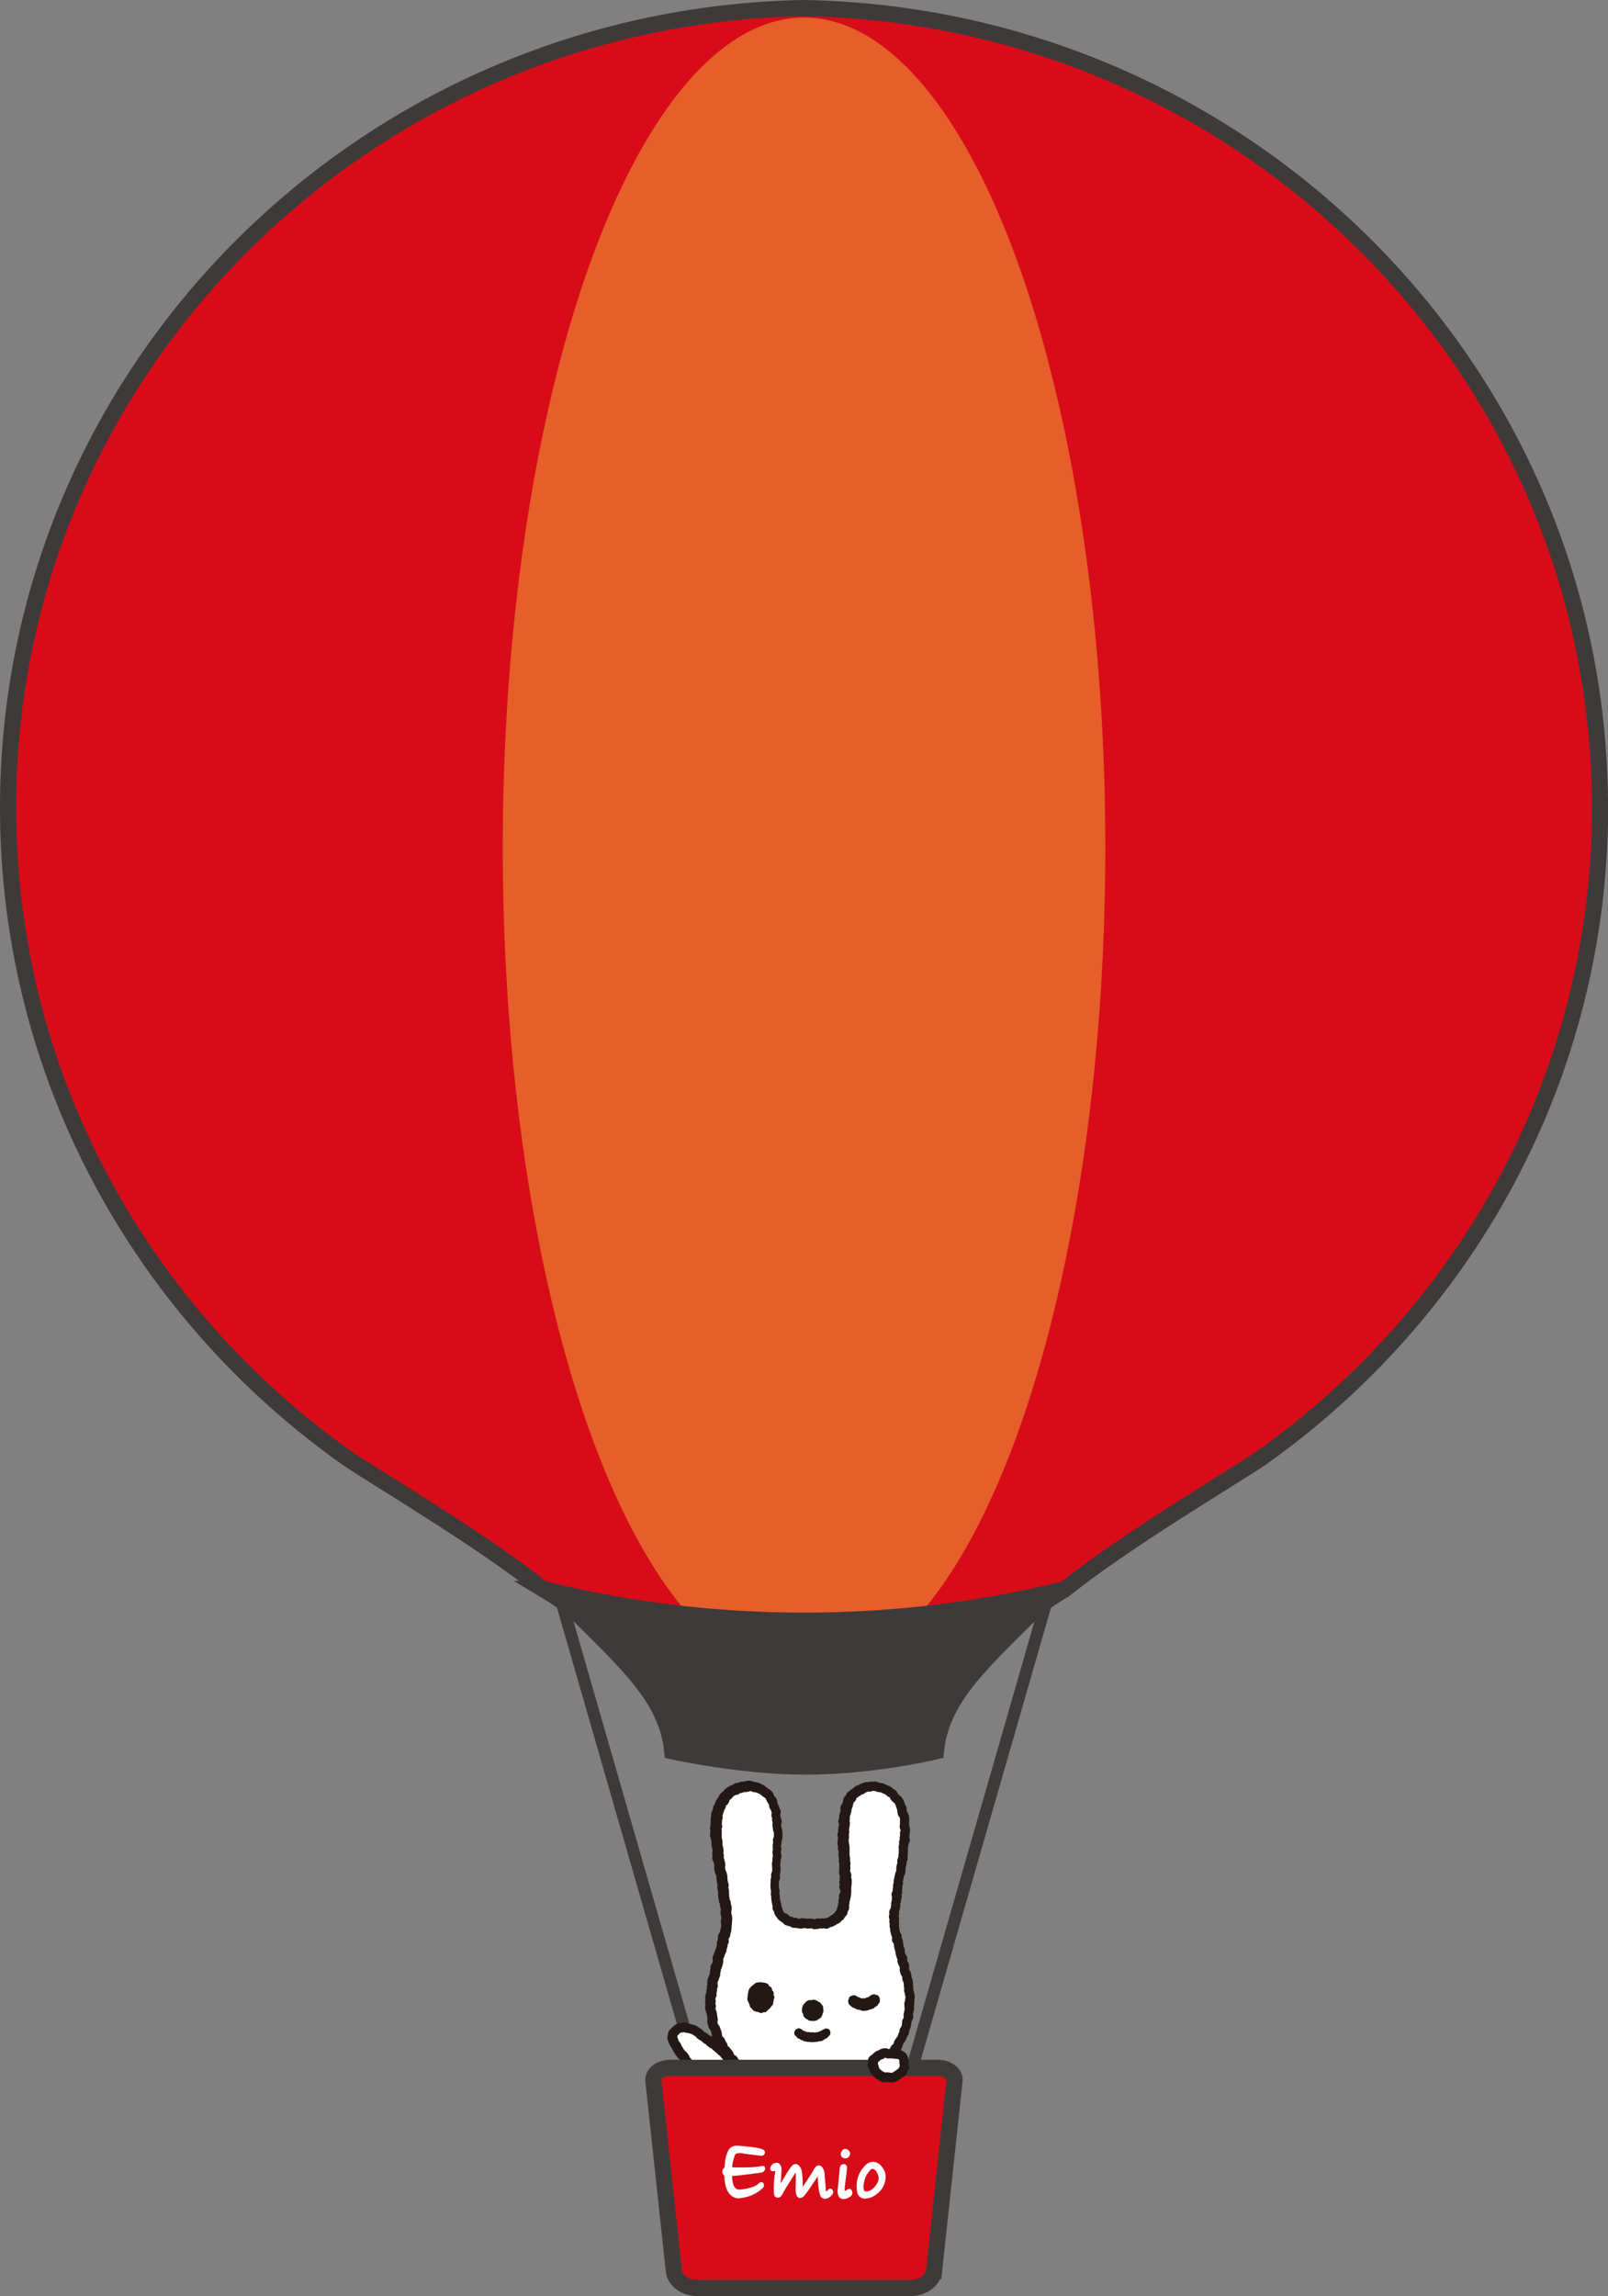 <?xml version="1.0" encoding="UTF-8"?><svg id="_レイヤー_2" xmlns="http://www.w3.org/2000/svg" viewBox="0 0 171.31 244.57"><rect x="0" y="0" width="171.31" height="244.57" fill="#808080" stroke="none"/><defs><style>.cls-1{fill:#f6b03c;opacity:.5;}.cls-2,.cls-3{stroke-linecap:round;}.cls-2,.cls-3,.cls-4{stroke:#3e3a39;stroke-width:1.72px;}.cls-2,.cls-4{fill:#d70c18;}.cls-5,.cls-3{fill:#3e3a39;}.cls-6{fill:#231815;}.cls-7{fill:#fff;}</style></defs><g id="_レイヤー_5"><path class="cls-2" d="M170.45,86.03C170.45,39.51,132.63,1.7,85.66.86,38.68,1.7.86,39.51.86,86.03c0,28.56,14.26,53.84,36.14,69.3,2.26,1.59,14.28,8.68,20.83,13.92,8.75,2.92,18.11,4.5,27.83,4.5s19.08-1.59,27.83-4.5c6.55-5.25,18.57-12.34,20.83-13.92,21.88-15.46,36.14-40.73,36.14-69.3Z"/><ellipse class="cls-1" cx="85.66" cy="90.3" rx="32.1" ry="88.43"/><polygon class="cls-5" points="75.05 225.79 58.83 169.47 60.05 169.05 76.27 225.37 75.05 225.79"/><polygon class="cls-5" points="96.26 225.79 112.48 169.47 111.26 169.05 95.04 225.37 96.26 225.79"/><path class="cls-3" d="M57.83,169.25c1.6.96,2.88,1.85,3.61,2.57,5.68,5.64,9.65,9.27,10.18,14.72,0,0,7.28,1.63,14.18,1.63,7.29,0,13.91-1.63,13.91-1.63.53-5.45,4.5-9.08,10.18-14.72.72-.72,2-1.6,3.61-2.57-8.75,2.19-18.11,3.38-27.83,3.38s-19.08-1.19-27.83-3.38Z"/><path class="cls-6" d="M75.95,208.55h0s0,0,0,0Z"/><polygon class="cls-6" points="77.94 203.91 77.95 203.88 77.95 203.88 77.94 203.91"/><path class="cls-6" d="M94.79,203.16h0s0,0,0,0Z"/><path class="cls-6" d="M89.43,202.4h0s0,0,0,0Z"/><path class="cls-6" d="M76.14,212.33h0s0,0,0,0Z"/><path class="cls-6" d="M75.32,211.69h0s0,0,0,0Z"/><path class="cls-6" d="M78.34,220.37c-.12-.05-.12-.05-.24-.11-.09-.04-.09-.04-.24-.1-.15-.07-.14-.07-.24-.12-.11-.05-.11-.05-.24-.11-.12-.06-.12-.06-.24-.11-.11-.05-.11-.05-.24-.11-.12-.06-.12-.06-.24-.11-.13-.06-.12-.06-.24-.11-.1-.05-.12-.05-.2-.09h0c-.06,0-.18,0-.37-.14-.17-.14-.21-.35-.2-.46h0s0-.02,0-.02h0s0-.05,0-.05c0-.07.03-.16.11-.28.1-.16.33-.24.45-.23.17.02.23.04.26.06.05,0,.08,0,.19,0h.24c.13,0,.13,0,.24,0s.11,0,.24,0c.11,0,.11,0,.25,0,.15,0,.15,0,.25,0,.1,0,.1,0,.25,0,.29,0,.52.23.52.52,0,.19-.1.35-.25.45.03.01.07.03.15.06.12.05.12.05.24.11.26.12.38.43.26.69-.09.19-.28.3-.47.3-.07,0-.15-.01-.22-.05Z"/><rect class="cls-6" x="78" y="220.33" width="0" height="0" transform="translate(-149.43 274.24) rotate(-83.84)"/><path class="cls-7" d="M79.08,222.59c1.12-1.06.74-1.34-.3-2.37-2.09-2.08-3.05-3.94-3.19-6.67-.1-2.02.82-4.85,1.17-6.4.19-.84.47-1.77.51-2.62.04-.97-.19-1.89-.3-2.87-.34-3.21-1.83-7.63.03-10.19.52-.72,1.3-1.13,2.11-1.23,1.07-.14,2.17.25,2.77,1.15.66.99.73,2.36.77,3.58.04,1.14-.03,2.56-.13,3.68-.15,1.61-.17,3.22.15,4.47.45,1.76,2.4,1.72,3.68,1.72h0c1.42,0,2.91-.07,3.34-1.72.32-1.24.3-2.86.15-4.47-.1-1.12-.17-2.2-.13-3.34.04-1.22.11-2.92.77-3.92.5-.75,1.34-1.14,2.23-1.18.98-.03,2.01.38,2.65,1.26,1.87,2.56.37,6.99.03,10.19-.1.98-.33,1.89-.3,2.87.03.86.31,1.78.51,2.62.35,1.54,1.27,4.37,1.17,6.4-.14,2.73-1.1,4.6-3.19,6.67-1.04,1.03-1.33,1-.55,2.34l-13.97.03Z"/><path class="cls-6" d="M97.4,213.66h0s0-.08,0-.11v-.12s0-.02,0-.02h0v-.02c0-.08,0-.16,0-.22h0s.03-.11.03-.23h0s.03-.11.03-.24v-.05c-.01-.12-.04-.2-.05-.24v-.04c-.02-.09-.04-.16-.05-.2v-.04s-.01,0-.01,0c-.02-.12-.05-.19-.06-.23h0s0-.08.01-.15c0-.04,0-.07,0-.12-.01-.08-.02-.15-.04-.22h0s0-.08,0-.14c0-.04,0-.09-.01-.14,0-.02,0-.1-.03-.25-.03-.13-.08-.21-.11-.26v-.05s0-.1-.02-.17c-.01-.04-.02-.12-.04-.24-.06-.2-.14-.28-.19-.33l-.02-.07s.01-.07.01-.14c0-.03,0-.07,0-.11,0-.03,0-.07,0-.13,0-.04,0-.1-.02-.18-.06-.2-.15-.28-.2-.33h0c.02-.06.03-.13.04-.23,0-.03,0-.08-.02-.15-.05-.18-.13-.26-.17-.3-.03-.09-.05-.14-.05-.14-.01-.06-.03-.12-.04-.17,0-.03,0-.07,0-.13,0-.05,0-.1-.02-.17-.04-.14-.09-.21-.11-.26,0-.04,0-.1-.03-.2,0,0,0,0,0-.05,0-.04,0-.11-.03-.2,0-.01,0-.1-.04-.24-.03-.09-.06-.16-.1-.21,0-.04.01-.08.01-.13,0-.03,0-.08-.02-.14-.04-.16-.11-.24-.14-.28-.02-.05-.03-.09-.04-.12-.01-.04-.01-.04-.01-.04-.02-.1-.04-.18-.05-.22,0-.02,0-.1-.01-.23-.02-.09-.03-.14-.04-.18.01-.04.02-.11.03-.21v-.05c-.01-.09-.03-.15-.04-.2.02-.05.04-.12.04-.21h0s0-.03,0-.03h0s0-.18,0-.18l-.05-.06h0c.02-.06.03-.13.05-.2v-.03s0-.02,0-.02v-.02c0-.07-.01-.12-.03-.17.02-.05.05-.11.06-.2h0s0,0,0,0c0-.02.04-.1.06-.24.01-.1.02-.18.03-.23,0-.05,0-.09,0-.12,0-.05,0-.08,0-.11.02-.04.05-.12.08-.24h0s0-.02,0-.02c0-.02,0-.06,0-.09,0-.06,0-.1,0-.13.02-.04.05-.12.08-.25v-.02s0-.02,0-.02c0-.03,0-.03,0-.03,0-.07-.01-.13-.03-.17.03-.06.06-.13.08-.23v-.02s0-.01,0-.01v-.05c0-.1-.01-.16-.02-.19h0c0-.06.02-.12.03-.2h0s0-.02,0-.02c0-.03,0-.07,0-.09,0-.06,0-.1,0-.12.02-.04.05-.11.07-.23v-.02s0-.01,0-.01c0-.02,0-.05,0-.09,0-.07,0-.13-.02-.16.01-.04.04-.11.06-.2.01-.08.03-.16.04-.24,0-.01.02-.07.04-.16.03-.04.09-.13.13-.3.01-.09.01-.15.01-.19v-.06c0-.06.01-.1.01-.13,0-.06,0-.1,0-.13h0s.03-.11.06-.22c0-.02.03-.1.05-.24,0-.05.01-.09.01-.12,0-.03,0-.06,0-.08.04-.06.08-.14.11-.28h0s0-.03,0-.03c0-.03,0-.07,0-.09,0-.09-.01-.15-.02-.19,0-.04.03-.11.04-.2,0-.06,0-.11,0-.14,0-.06,0-.09,0-.11h0c.02-.16,0-.24.01-.24v-.02s0,0,0,0v-.07c0-.07,0-.12,0-.15.02-.04.04-.12.06-.24v-.02s0-.02,0-.02v-.04s0-.07,0-.07c.05-.06.12-.16.14-.35v-.04s0-.03,0-.03h0s0-.01,0-.01c0-.11-.03-.18-.06-.23.01-.05.02-.11.03-.19v-.03s0-.02,0-.02c0-.06,0-.12-.02-.15.03-.06.06-.15.07-.3,0-.13-.01-.22-.01-.26-.01-.16-.05-.26-.09-.32,0-.04.01-.08.01-.14v-.05s0-.03,0-.03c0-.02,0-.05,0-.1,0-.03,0-.08,0-.13,0-.02,0-.07,0-.15,0-.03,0-.07,0-.11,0-.02,0-.06,0-.12,0-.04,0-.09-.01-.15-.02-.13-.06-.2-.08-.24v-.03s-.01,0-.01,0c-.05-.17-.12-.25-.17-.3v-.06s0-.1.01-.18c0-.06,0-.13-.04-.22-.05-.13-.11-.2-.14-.24h0s-.02-.13-.08-.26c-.01-.01-.03-.11-.11-.25-.03-.05-.06-.13-.14-.24-.12-.17-.23-.22-.28-.25-.05-.05-.09-.08-.12-.11-.02-.06-.06-.15-.16-.26-.02-.03-.06-.11-.18-.21-.1-.08-.19-.12-.25-.14-.03-.04-.09-.11-.21-.19-.09-.06-.16-.08-.2-.09-.04-.02-.05-.02-.05-.02-.11-.05-.19-.09-.25-.11,0,0-.07-.05-.25-.12-.16-.05-.25-.06-.27-.06-.1-.03-.17-.03-.22-.03h0s-.02-.01-.02-.01c-.05-.03-.13-.07-.27-.1-.06,0-.11-.01-.15-.01-.07,0-.12,0-.14,0h-.01s-.08,0-.11,0c-.06,0-.12,0-.17,0-.13,0-.22.04-.27.06-.03,0-.09-.01-.16-.01-.05,0-.1,0-.14.01-.1.02-.17.05-.22.07l-.04.02h0c-.09.02-.18.05-.27.09-.12.05-.19.11-.24.15-.07,0-.16.02-.28.09-.14.08-.2.17-.23.2h0s-.11.08-.21.15c0,0,0,0-.05.03-.04.02-.09.06-.16.13-.03.02-.13.07-.25.2-.07.1-.11.19-.13.26-.06.04-.13.11-.2.22-.07.14-.08.24-.09.29v.02c-.03.08-.04.13-.05.17,0,.04-.01.05-.01.05-.02.07-.04.12-.04.16-.05.05-.12.12-.18.27h0s-.01.04-.01.04h0s0,0,0,0c-.02.07-.02.12-.02.16,0,.11.02.17.04.22,0,.04-.02.07-.03.12-.02.03-.06.11-.09.27,0,.03-.03.11-.05.25h0s0,.08,0,.11c0,.05,0,.08,0,.11-.02.04-.05.1-.07.19-.03.09-.01.11-.02.14.01.16.05.25.08.31,0,.03-.01.07-.02.11,0,.02-.04.1-.05.26,0,0-.02.08-.03.21,0,.04,0,.06,0,.06,0,.06,0,.11.01.15-.02.04-.04.09-.06.16-.02.05-.01.08-.02.1,0,.04,0,.05,0,.05,0,.14.04.23.06.28,0,.04-.01.1-.02.2t0,.03s-.02.1-.02.19h0s0,.01,0,.01h0s0,0,0,0h0s0,.02,0,.02c0,.03-.02.09-.02.21h0s0,.01,0,.01h0s0,.03,0,.03h0c.01.13.04.21.07.26,0,.04-.01.1-.02.17,0,.04,0,.04,0,.04,0,.15.05.23.07.28,0,.03,0,.08,0,.14v.03s0,.02,0,.02v.03s-.02.09-.02.18v.06c0,.09.03.15.03.19v.04h0c.01.12.03.19.04.22h0s-.02.1-.02.21v.07c.01.1.04.18.06.22,0,.04-.02.1-.02.18,0,.03,0,.06,0,.07,0,.05,0,.12.01.21,0,.03-.02.1-.03.22,0,.03,0,.05,0,.06,0,.06,0,.15.01.24.01.12.05.21.08.27-.01.05-.02.11-.03.19v.05s0,0,0,0c0,.07.02.12.03.17-.03.06-.07.15-.07.28,0,.12.01.12.02.12h0s0,0,0,0h0s.02.09.04.13l-.02.06c-.03.07-.02.11-.03.13,0,.04,0,.05,0,.05.01.21.07.31.12.37,0,.04,0,.08,0,.11,0,.04,0,.07,0,.1-.04.05-.12.14-.15.31h0c-.01.06-.01.08-.01.11,0,.09.01.15.02.19-.02.05-.05.11-.06.21,0,.05-.01.1-.01.14,0,.06,0,.1,0,.12-.01.06-.03.13-.04.21-.01.06-.02.11-.02.15v.05s-.07.1-.1.18h0s0,.02,0,.02h0s0,0,0,0c-.03.08-.03.14-.04.19-.04.03-.07.08-.12.14-.03.05-.05.09-.06.13-.04.02-.1.06-.16.12-.05.05-.09.09-.11.13-.04.01-.1.03-.16.07-.11.06-.16.12-.19.15-.09.04-.13.06-.13.06-.05.02-.11.03-.2.05-.07.02-.12.04-.17.06-.05-.01-.11-.02-.18-.03-.05,0-.08,0-.09,0-.08.01-.14.03-.17.04-.04-.01-.11-.03-.22-.03-.04,0-.06,0-.07,0h0c-.15.02-.24.07-.28.09h-.07c-.06-.02-.15-.06-.31-.07h-.24s0,0,0,0c-.1,0-.17.02-.21.02h-.01s-.12-.03-.25-.04c-.02,0-.09-.01-.21-.02h-.06c-.16,0-.24.04-.29.06-.04,0-.07,0-.11-.01-.02-.01-.09-.04-.19-.07h0c-.06-.02-.12-.02-.16-.02-.04,0-.08,0-.11,0-.04-.03-.1-.06-.18-.09-.1-.03-.16-.04-.2-.04h-.02s-.08-.03-.08-.03c-.03-.06-.09-.13-.21-.22-.12-.08-.21-.1-.26-.11l-.06-.04h-.02s-.06-.09-.1-.15c-.03-.05-.06-.08-.08-.11,0-.05,0-.13-.05-.24-.03-.08-.06-.13-.09-.17,0-.03,0-.06,0-.1,0-.03,0-.08-.01-.14-.03-.11-.06-.18-.07-.22v-.02c-.03-.1-.05-.17-.05-.21-.02-.12-.04-.19-.04-.23v-.03s0-.04,0-.08c0-.03,0-.07,0-.13-.01-.1-.03-.17-.05-.21.01-.04.03-.12.03-.23h0v-.02h0c0-.13-.03-.2-.04-.24v-.03c-.01-.1-.03-.16-.04-.2v-.03c0-.08-.01-.15-.01-.22h0s0-.02,0-.06c0-.04.02-.11.02-.2h0v-.02h0s0-.07,0-.1c.04-.06.1-.17.12-.36v-.05s0-.04,0-.04h0s0-.01,0-.01c0-.08-.03-.13-.04-.18.02-.05.04-.12.05-.21,0-.01.02-.09.03-.24,0-.06,0-.11,0-.15v-.03s0-.06,0-.07v-.02s0-.02,0-.02v-.03c0-.09-.01-.15-.02-.19v-.02s0-.06,0-.06c0-.09,0-.14-.01-.17,0-.03.03-.11.05-.25,0-.04,0-.07,0-.1,0-.04,0-.07,0-.1.03-.05.07-.14.09-.3v-.04s0-.02,0-.02c0-.15-.04-.22-.05-.26,0-.08-.01-.13-.02-.17v-.02s.05-.13.06-.25v-.04s0-.02,0-.02c0-.13-.03-.2-.04-.24h0c0-.08,0-.14,0-.17.02-.04.05-.12.06-.28v-.06s0-.02,0-.02v-.08c.03-.06.07-.17.09-.35h0v-.02c0-.08,0-.16,0-.23v-.02h0c0-.05,0-.11,0-.18v-.05c0-.18-.03-.26-.03-.26,0-.18-.06-.27-.08-.31,0-.11-.02-.17-.02-.19,0-.06,0-.11-.02-.15.03-.06.07-.15.08-.32v-.04c-.03-.18-.08-.28-.13-.33v-.08s0-.06,0-.09c0-.07-.02-.12-.04-.17.02-.06.05-.14.06-.27,0-.02,0-.05,0-.11-.04-.18-.11-.26-.13-.3h0c-.02-.09-.05-.16-.06-.21-.04-.14-.1-.22-.14-.27,0-.04-.01-.11-.04-.19,0-.04,0-.15-.07-.33-.08-.16-.18-.23-.23-.27-.02-.04-.04-.09-.08-.17,0-.04-.03-.15-.15-.31-.08-.09-.14-.14-.18-.17l-.04-.03h0c-.09-.09-.17-.13-.21-.15l-.04-.02h0c-.05-.04-.12-.1-.22-.17h0s0,0,0,0h0s0,0,0,0c-.02-.02-.09-.1-.23-.18-.13-.07-.23-.1-.26-.12h0s-.1-.07-.26-.13c-.19-.06-.28-.05-.28-.06-.1-.03-.18-.04-.24-.04-.04-.03-.13-.08-.32-.11-.09,0-.17-.01-.26-.02h-.05s-.02,0-.02,0h0c-.17.01-.26.07-.3.08-.09.01-.15.03-.19.03-.01,0-.06,0-.14,0-.05,0-.11,0-.17.02-.13.03-.21.08-.25.11h-.04c-.06,0-.16,0-.27.05-.13.05-.21.12-.25.17-.06,0-.16.02-.27.09-.03.02-.13.06-.26.15-.02.02-.12.06-.25.17-.12.1-.16.19-.19.23h0s-.12.08-.23.19c0,0-.09.07-.2.22-.08.11-.1.2-.12.27-.05.04-.11.1-.17.2-.04.08-.09.16-.13.24-.05.11-.06.19-.07.25-.04.04-.1.12-.16.25-.05.13-.05.22-.05.26v.02s-.05.11-.09.23c0,.02-.05.09-.08.21-.03.09-.03.14-.03.18,0,.07,0,.12.02.16-.03.05-.06.12-.07.23h0s0,.07,0,.1c0,.1.02.16.02.2h0c0,.05-.03.11-.04.19,0,.05,0,.06,0,.08,0,.07.01.13.02.18-.01.03-.03.07-.04.11-.03.06-.02.1-.03.13,0,.03,0,.05,0,.06v.02h0c0,.12.03.19.05.25-.01.04-.03.11-.03.19v.03h0s-.02.09-.02.23v.05c.01.17.07.26.09.31.01.12.03.17.03.18,0,.12.04.19.05.23,0,.04-.02.1-.02.19,0,.03,0,.06,0,.08.01.09.03.16.04.2.01.04.01.04.01.04.01.11.04.17.05.22v.04c.02.06.03.11.03.16-.01.04-.03.11-.04.24,0,.04,0,.07,0,.1.01.07.03.13.04.17-.02.05-.03.12-.04.23,0,.05,0,.08,0,.1.03.18.1.27.13.31.01.06.03.1.04.13v.04h.01c.01.08.03.14.04.19,0,.03-.02.09-.02.18,0,.04,0,.08.01.13,0,0,0,0,0,.04,0,.04,0,.11.02.2.02.09.04.15.05.19.01.04.01.05.01.05.03.16.09.24.11.28h0c.02.07.03.12.04.15v.03s.01,0,.01,0v.07s0,.1.01.17c0,0,0,.09.02.24.02.1.03.18.04.23.01.08.03.14.05.18-.01.04-.03.11-.03.2,0,.03,0,.07,0,.1.02.15.05.22.05.23.01.09.02.16.03.22,0,.01,0,.06,0,.15,0,.03,0,.07,0,.1,0,.02,0,.11.02.25.02.14.05.22.05.24,0,.02,0,.11.02.24.03.14.07.23.11.28v.07s0,.08,0,.12c.02.13.06.21.09.26,0,.03,0,.06,0,.1v.05s-.02.1-.02.21v.06s0,0,0,0c0,.02,0,.07,0,.16v.07c.02.16.07.25.09.3v.07s-.04.11-.06.21c-.01.07,0,.09-.01.11,0,.1.02.16.02.2v.02s0,.04,0,.04c0,.12.02.19.03.22,0,.05-.02.11-.02.17-.01.07-.03.14-.04.22h0s-.04.09-.07.23c-.01.05-.02.09-.02.13-.05.05-.12.14-.18.31-.02.07-.02.14-.02.18,0,.06,0,.09,0,.11,0,.05-.01.09-.01.12v.07s-.06.11-.09.2h0s0,.03,0,.03h0s0,0,0,0c-.02.07-.02.12-.02.15,0,.07,0,.12.02.15-.02.04-.04.1-.06.17-.02.09-.02.16-.03.2-.03.04-.08.12-.12.25-.02.07-.04.14-.05.21-.02.03-.06.1-.11.25,0,0,0,0-.02.04-.02.04-.04.1-.07.19h0c-.02.07-.02.12-.02.16,0,.11.02.18.04.22-.01.06-.02.1-.02.12,0,.03-.02.07-.04.14-.04.04-.11.12-.17.29h0c-.02.08-.03.15-.03.2,0,.07,0,.11.01.14-.01.05-.03.12-.05.18-.02.06-.02.12-.02.17,0,.05,0,.08,0,.11-.01.03-.04.1-.06.19,0,.02-.04.08-.07.19l-.02.04s-.07.12-.1.25c-.02.14-.02.22-.02.24h0s0,0,0,0h0s-.01.09-.01.12c0,.07,0,.12.02.16-.02.05-.05.12-.07.22,0,.04,0,.08,0,.11,0,.07,0,.12.01.15-.02.04-.04.11-.06.21h0v.02s0,0,0,0c0,.03,0,.06,0,.09,0,.04,0,.07,0,.1-.04.06-.08.15-.11.31v.09c0,.09,0,.14,0,.16v.05c0,.09.01.16.02.2-.02.05-.04.13-.05.27h0s0,0,0,0c0,.11.03.19.05.25-.02.05-.04.13-.04.23,0,.04,0,.06,0,.06,0,.11.04.18.05.22v.03c.03.16.09.25.11.29.01.09.03.15.03.19.01.08.02.16.04.25.01.06.02.12.03.16-.01.05-.04.12-.04.23,0,.05,0,.1.02.14.01.06.03.15.05.25.04.14.08.23.08.25.06.19.15.28.2.32.02.06.04.11.05.15.03.08.05.14.07.19v.04s0,.12.04.22v.05c0,.05.01.15.07.27.02.05.05.13.1.24.08.14.16.21.22.26.01.05.03.11.07.18.05.09.1.15.14.18,0,.06.03.15.09.27h0s.03.1.12.25c.12.16.23.21.28.24.04.06.08.1.1.12.03.04.06.07.08.11,0,.07.02.19.14.37.07.09.14.14.17.16l.03.03h0c.05.06.11.1.15.13.02.07.06.16.15.28.13.13.23.17.29.19.03.04.07.08.11.13.07.07.12.11.15.14l.02.03s.06.13.15.21c.01.01.05.09.16.2.12.11.21.15.26.17.03.03.07.08.11.13.06.06.11.1.14.13.01.04.03.09.07.16,0,.02.01.07.04.15.01.03.03.06.04.09-.02.02-.05.06-.08.11-.06.09-.08.13-.1.15-.02.01-.08.06-.17.15-.07.07-.1.13-.13.16l-.03.04h0l-.31.29.23.36c.05.14.34.31.51.31h.04c.13,0,.14-.02.16-.01.21-.01.3-.07.35-.1.05,0,.09-.02.13-.03.05.02.13.05.27.06h0c.09,0,.19-.02.25-.03.05.01.15.03.24.03h.05s.07,0,.2,0h0c.08,0,.17-.02.25-.04.07.03.16.04.24.04h0c.08,0,.17-.02.24-.04.07.03.17.04.25.04h0c.07,0,.14-.01.21-.03.08.04.19.06.28.06h0c.12,0,.24-.04.33-.08.04,0,.11.01.16.01h0c.05,0,.1,0,.15,0,.09.05.22.09.34.09h0c.09,0,.2-.02.23-.02h.02c.09,0,.17-.02.25-.05.07.03.15.04.23.04.04.01.16.04.25.03h0c.18,0,.18-.01.25-.01.09,0,.17-.01.2-.02.03,0,0,0,.04,0h.04s.07,0,.19,0h0c.08,0,.17-.02.25-.04.07.03.16.04.24.04h0s.06,0,.09,0c.04,0,.07,0,.15,0h.07s.06,0,.14,0h0s.03,0,.03,0c.09,0,.19-.02.26-.04.06.02.15.03.23.03h0c.07,0,.14,0,.21-.03.08.04.19.06.28.06h0c.09,0,.17,0,.2-.02.03,0,0,0,.04,0,.1,0,.2-.02.23-.03h.01c.07,0,.14,0,.19-.02h.02c.08.04.18.06.28.06h0c.13,0,.27-.05.35-.09h.04s0,0,0,0c.09.05.22.09.34.09h0c.11,0,.24-.04.32-.07.05,0,.1-.01.14-.02h0c.08.03.18.05.28.05h0c.15,0,.15,0,.24,0,.04.01.15.04.25.03h.07s.06,0,.12,0h.06c.1,0,.22-.02.26-.04h.03s.11.02.2.02h0s.03,0,.03,0h0s.12.02.21.02h.04s.07.01.21.01h0c.1,0,.21-.03.29-.06.06.01.13.02.2.02h0c.11,0,.23-.03.3-.06.08,0,.11,0,.14-.01.07.03.19.06.3.06.1,0,.2-.02.23-.03h0s.16.04.25.03c.02,0,.08.02.18.02.06,0,.12,0,.18-.02h.09v-.03s.58-.21.58-.21l-.32-.54c-.06-.1-.11-.15-.14-.19l-.04-.04s-.05-.1-.09-.18c-.05-.09-.09-.14-.11-.17v-.05s.02-.1.03-.2v-.02s0-.03,0-.03l.05-.06h0s.06-.05.13-.12c.05-.05.1-.1.15-.15.07-.07.11-.13.13-.16v-.02s.12-.06.21-.15c.07-.07.11-.12.13-.15.02-.03.03-.03.03-.04.06-.06.12-.12.18-.18.07-.08.11-.14.14-.18l.02-.03h0s0,0,0,0c.02-.02.08-.06.18-.16.06-.07.1-.13.12-.16.02-.04.03-.04.03-.04.07-.08.11-.15.13-.19l.02-.03s.08-.09.11-.14c.05-.02.15-.07.26-.2.07-.09.12-.16.16-.21.08-.12.11-.21.13-.28.04-.03.09-.08.15-.15.05-.08.08-.15.1-.2.06-.04.13-.1.21-.21.07-.11.09-.2.1-.24v-.03c.08-.13.09-.22.09-.27.02-.03.06-.08.1-.16.02-.02.09-.09.17-.24.04-.09.08-.17.11-.24.04-.09.05-.15.06-.2.04-.04.12-.12.18-.27v-.02s0-.01,0-.01c.02-.06.03-.14.03-.19,0-.04,0-.07,0-.1.03-.05.06-.11.09-.19,0-.02.04-.1.09-.25.04-.18.04-.26.04-.26.02-.08.02-.14.02-.19v-.04s.08-.13.11-.25h0s.06-.11.09-.27v-.02s0-.02,0-.02v-.07c0-.1-.02-.17-.03-.21.01-.04.03-.11.05-.2,0,0,.03-.08.05-.26,0-.08.01-.17.02-.26v-.03s0-.02,0-.02h0c0-.12-.02-.19-.03-.23ZM96.35,213.21c0,.07,0,.13,0,.19v.02s0,.04,0,.04v.17s0,.04,0,.04c0,.12.02.19.03.23h0c0,.07-.01.14-.02.21,0,0-.02.06-.04.22h0s-.04.1-.06.24c0,.01,0,.04,0,.09,0,.09.02.15.03.2,0,.02-.02.06-.03.09-.03.04-.1.12-.14.3-.01.06-.02.12-.02.17,0,.06,0,.09,0,.11-.01.06-.02.11-.02.15,0,.04,0,.04,0,.04,0,0-.02.06-.06.15-.03.04-.1.11-.16.26-.03.07-.03.15-.03.2v.07s-.06.09-.09.16c-.04.09-.05.16-.06.19v.03s0,0,0,0c-.03.07-.05.12-.08.17-.03.03-.08.08-.16.21,0,0-.05.06-.13.19-.08.14-.08.24-.09.28-.02.03-.03.06-.04.09-.06.03-.14.1-.23.21-.06.1-.09.17-.1.23-.04.03-.1.08-.16.16-.1.15-.12.26-.13.33l-.04.05c-.05.02-.14.07-.25.19-.05.06-.1.12-.15.18-.07.08-.1.14-.12.18l-.02.03c-.05.06-.09.11-.11.14-.02.03-.03.04-.03.04,0,0,0,0-.04.03-.03.03-.08.06-.14.13-.07.07-.11.14-.13.17l-.02.03c-.06.06-.11.11-.16.16-.07.07-.1.12-.13.15l-.02.02s-.09.05-.19.14c-.07.07-.11.13-.14.16l-.02.03c-.07.07-.12.12-.17.17-.02.02-.08.06-.18.18-.04.02-.15.09-.26.31-.04.09-.05.18-.05.25,0,.07,0,.11.01.15-.02.05-.04.12-.04.23,0,.05,0,.11.02.17h0s0,.07.02.15h-.05s-.05,0-.08,0c-.12,0-.13.02-.17.01-.09,0-.19.02-.26.04-.06-.01-.14-.03-.22-.03h-.02c-.1,0-.22.04-.29.07-.03,0-.08,0-.17,0h-.04s-.12-.02-.21-.02h-.02s-.02,0-.02,0c-.03,0-.11-.02-.19-.01h-.04c-.09,0-.19.03-.22.04h-.05s-.06,0-.12,0h-.05s-.15-.04-.25-.03h-.05c-.06,0-.09,0-.12,0l-.04-.02c-.06-.03-.14-.04-.21-.05-.03,0-.05,0-.05,0h0s-.02,0-.02,0c-.1,0-.21.03-.26.05-.06,0-.12.01-.17.03-.08-.04-.19-.07-.29-.06h-.06c-.14,0-.14.02-.19.02-.09,0-.18.02-.26.05-.05-.02-.11-.03-.17-.03-.03,0-.04,0-.05,0h-.05c-.08,0-.17.02-.19.03h0c-.1,0-.2.02-.24.03h0s-.1,0-.13,0h0c-.09-.06-.23-.1-.35-.1-.03,0-.06,0-.11,0-.07.01-.13.03-.18.06-.06-.01-.13-.03-.2-.02h-.03c-.1,0-.21.03-.27.06-.04,0-.07,0-.19,0h-.04c-.06,0-.08,0-.12,0h-.01l-.04-.02c-.08-.03-.19-.06-.28-.06h-.02c-.11,0-.22.04-.3.08-.03,0-.07,0-.17,0h0s-.01,0-.01,0h-.05c-.06,0-.12.01-.14.02-.03,0,0,0-.04,0-.17,0-.18.01-.23.01-.02,0-.07-.02-.13-.03l-.04-.02c-.09-.05-.22-.09-.34-.09-.15,0-.29.06-.38.12h0c-.09-.06-.23-.1-.35-.1h-.04c-.09,0-.18.02-.21.03h-.01s-.01,0-.01,0c-.03,0-.13-.02-.22-.02h-.02c-.07,0-.15.02-.21.04-.08-.03-.17-.05-.26-.05h-.03c-.07,0-.15.02-.21.04-.08-.03-.17-.04-.25-.04h-.03c-.07,0-.15.02-.21.04-.08-.03-.17-.04-.25-.04h-.03c-.11,0-.22.04-.3.08-.03,0-.07,0-.16,0-.04-.01-.15-.04-.25-.03h-.04s-.08,0-.11.01v-.02c.04-.07.11-.18.13-.41v-.02s0-.01,0-.01h0c0-.25-.11-.37-.14-.42h0c-.01-.06-.03-.16-.1-.28-.01-.05-.04-.16-.16-.32-.08-.09-.15-.14-.18-.16l-.03-.03h0s-.09-.1-.17-.18c-.11-.1-.2-.14-.25-.16-.02-.03-.05-.07-.1-.12l-.02-.04s-.06-.12-.15-.21c-.09-.09-.16-.14-.18-.16-.04-.04-.09-.1-.16-.18-.06-.06-.11-.1-.16-.13-.02-.07-.06-.15-.13-.25-.12-.13-.23-.17-.28-.19l-.04-.04c0-.07-.04-.17-.13-.32-.06-.07-.1-.13-.14-.18-.07-.09-.12-.15-.14-.18-.09-.12-.17-.18-.23-.21l-.04-.08c0-.05-.01-.15-.1-.3-.05-.09-.1-.14-.13-.17,0-.05-.02-.13-.08-.23-.1-.16-.19-.23-.25-.26l-.02-.05v-.03s0-.11-.03-.19v-.03c0-.05,0-.14-.05-.26-.04-.1-.07-.16-.08-.21-.04-.1-.06-.17-.08-.22-.06-.18-.15-.26-.19-.3-.02-.06-.04-.1-.04-.11,0-.04-.02-.08-.03-.13.01-.05.04-.12.04-.23,0-.02,0-.05,0-.1-.02-.12-.04-.19-.05-.24-.01-.07-.02-.14-.03-.23-.01-.11-.03-.18-.04-.23-.02-.17-.08-.25-.1-.29,0-.05-.02-.09-.03-.12,0-.03.02-.06.03-.1l.02-.05v-.14c-.01-.11-.04-.18-.06-.23.02-.05.03-.12.04-.21v-.02c0-.11-.02-.18-.03-.22v-.02s0-.04,0-.04v-.07c.04-.06.09-.15.12-.32,0-.04,0-.06,0-.08,0-.08,0-.13-.01-.16.02-.04.04-.11.06-.22,0-.04,0-.08,0-.1,0-.05,0-.1,0-.13.02-.05.06-.12.08-.23,0-.06,0-.09,0-.11,0-.11-.02-.17-.03-.21,0-.05,0-.08,0-.11h0s0-.02,0-.02c.02-.04.07-.11.1-.23.01-.02.05-.1.09-.24h0s.04-.09.08-.23c.02-.07.02-.13.02-.17,0-.06,0-.09,0-.12.02-.06.03-.12.05-.19.02-.07.02-.13.02-.17v-.04c.04-.05.09-.13.12-.25,0-.04.04-.12.07-.23.03-.13.04-.21.05-.24.02-.07.02-.12.02-.16,0-.08-.01-.14-.02-.19.01-.04.03-.08.05-.14h0s.06-.1.1-.23c.02-.06.03-.12.05-.18.03-.04.09-.12.14-.28.03-.1.03-.18.03-.22v-.03s.05-.1.09-.23c.01-.06.02-.11.02-.15,0-.04,0-.07,0-.09.03-.05.07-.12.1-.22.02-.07.02-.12.02-.16,0-.08-.01-.13-.02-.16,0-.03,0-.06,0-.09.05-.06.11-.15.16-.3.02-.1.02-.17.03-.21,0-.04,0-.04,0-.04t.02-.04s.03-.07.05-.14l.05-.38.08-1.01c0-.15-.02-.24-.02-.26-.01-.15-.06-.25-.08-.3,0-.03,0-.07,0-.12v-.05s.02-.1.03-.21v-.07h0s0-.06.01-.16c0-.02,0-.06,0-.11-.02-.14-.06-.22-.09-.27,0-.03,0-.06,0-.1,0-.03,0-.07,0-.11-.03-.17-.09-.26-.13-.31,0-.04,0-.09-.01-.16-.02-.14-.05-.21-.04-.23,0-.02,0-.1-.01-.23,0-.02,0-.07,0-.14,0-.02,0-.06,0-.1-.01-.11-.03-.19-.04-.26-.01-.08-.03-.14-.04-.17.01-.05.03-.12.04-.22v-.08c-.03-.14-.06-.22-.08-.26h0c-.02-.1-.03-.18-.04-.24,0,0,0-.09-.02-.24h0v-.07s0-.1-.01-.17c-.02-.1-.04-.17-.06-.21v-.04c-.04-.16-.1-.24-.12-.28h0c-.01-.06-.03-.11-.04-.14-.01-.04-.01-.05-.01-.05,0,0,0,0,0-.04,0-.03,0-.08,0-.15,0-.03.02-.09.02-.18,0-.03,0-.06,0-.11-.02-.12-.04-.2-.05-.25-.02-.1-.04-.16-.05-.2v-.04c-.03-.08-.05-.15-.08-.19.01-.05.02-.11.03-.19,0-.03,0-.03,0-.03v-.03s0-.03,0-.03c-.01-.09-.04-.15-.06-.2.01-.04.02-.11.03-.19,0-.03,0-.05,0-.05v-.02s0-.02,0-.02c-.01-.09-.02-.17-.03-.24-.01-.1-.04-.17-.05-.21v-.03c-.02-.09-.04-.15-.05-.18h0s.02-.11.02-.21c0,0,0-.02,0-.05-.01-.13-.04-.21-.05-.25h0c-.02-.16-.04-.23-.04-.23v-.02s0-.67,0-.67h0s0-.06,0-.06h0s-.02-.09-.02-.09v.04s0-.06,0-.09c.03-.06.05-.15.07-.26h0v-.02h0c0-.14-.03-.22-.05-.27,0-.04.02-.09.03-.16,0-.04,0-.06,0-.08,0-.06,0-.1-.01-.14.03-.05.06-.12.08-.23,0-.05,0-.08,0-.11,0-.08-.01-.14-.02-.18.02-.04.03-.09.05-.15,0,0,.03-.06.08-.21.02-.08.03-.14.03-.18.04-.04.09-.11.14-.22.05-.13.06-.22.06-.26l.02-.05c.06-.03.15-.09.25-.23.08-.14.1-.24.1-.31l.06-.06s.09-.05.19-.15c.09-.09.13-.16.15-.2.03-.02.08-.05.15-.1,0,0,.05-.03.12-.06.05,0,.15,0,.29-.07.09-.05.15-.09.19-.13.05,0,.11,0,.18-.02h.01s0,0,0,0c.1-.03.16-.07.2-.09.02,0,.05,0,.09,0,.02,0,.05,0,.09,0h.01s.01,0,.01,0c.13-.02.19-.03.2-.03.15-.01.23-.05.28-.08h.07s.12.07.25.1c.1.02.17.03.2.03.08.02.14.03.17.03h.02s.08.06.18.1c.09.04.15.06.17.07.02.02.07.07.16.14.03.02.08.06.15.12.08.07.15.1.17.11h0s.08.07.11.09c.01.04.04.11.09.2h0s.03.08.09.19c.05.09.11.15.15.19,0,.04.02.09.04.15,0,.03,0,.11.04.25.05.15.12.22.15.26.02.07.04.12.04.15.01.06.03.1.05.14-.02.06-.04.13-.04.23,0,.04,0,.1.01.12h0c.02.1.05.17.07.21,0,.03-.01.08-.01.15,0,.02,0,.06,0,.1h0c.02.09.04.16.07.21-.01.05-.03.12-.03.2v.04s0,0,0,0h0s0,.03,0,.03c.01.13.03.2.03.21,0,.15.03.23.03.24.01.18.06.27.08.31.01.12.03.17.02.17v.03s0,.11,0,.18v.02s0,0,0,0c0,.04,0,.07,0,.11-.04.05-.08.14-.11.3h0s0,0,0,.09c0,.1.02.17.03.22-.02.04-.04.12-.05.26v.03c0,.11,0,.18,0,.2h0s0,.03,0,.03c0,.1.02.17.03.22-.02.05-.05.13-.05.24v.04c0,.1.01.17.02.2v.03s0,0,0,0h0c0,.1.01.17.03.21-.02.05-.05.13-.06.25,0,.03,0,.06,0,.09,0,.06,0,.11,0,.13v.02s-.03.1-.05.24c0,.02,0,.05,0,.08,0,.1.01.16.01.17v.06c0,.09.01.15.02.19v.18s0,.06,0,.08c0,0-.01.07-.03.17-.03.04-.08.13-.1.29h0v.03s0,0,0,0v.03c0,.09.02.16.03.21-.03.06-.05.15-.07.27v.04c0,.11,0,.18,0,.21v.02s0,.04,0,.04c0,.04-.02.11-.02.21v.02c0,.09,0,.17,0,.24,0,.11.02.18.03.22v.04h0c0,.11.03.19.04.23-.01.04-.03.12-.03.24v.05s0,0,0,0c0,.12.04.2.05.24v.03s0,.02,0,.02c0,.02,0,.04,0,.08,0,.04,0,.09,0,.16.01.12.04.21.04.25.02.13.04.21.05.26.02.09.04.16.06.2,0,.04-.02.09-.02.17,0,.05,0,.12.02.17.04.14.1.22.14.27,0,.06.02.16.08.3.1.19.19.26.18.26.05.07.11.16.19.26.15.15.25.2.24.2.09.07.17.11.23.13.04.07.11.16.26.25.2.09.29.09.29.1.1.04.18.05.23.06h.02s.12.1.29.15c.07.01.12.02.16.02.07,0,.12,0,.16-.02.05.02.12.05.23.06.1.01.19.02.27.03h.02s.02,0,.02,0h.01c.15,0,.24-.04.29-.06.04,0,.1.01.18.02h0s0,0,0,0c.04.01.12.04.26.04h.01c.1,0,.17-.02.21-.02h.04s.1,0,.16,0c.03.01.06.03.11.05l.05.03h.16c.16,0,.25-.03.25-.02.14,0,.23-.04.29-.07.03,0,.08.01.14.02h.03s.05,0,.05,0c.08,0,.14-.02.18-.03.05.02.13.04.25.05h.11c.18-.04.27-.12.31-.15.06-.01.14-.03.22-.06.16-.05.24-.11.27-.12.13-.05.2-.12.24-.16.06-.01.15-.04.29-.13.11-.08.17-.17.2-.22h0c.06-.03.16-.08.25-.2.07-.09.1-.17.12-.22.06-.04.15-.11.24-.28.05-.12.06-.21.06-.28h0c.05-.07.1-.15.14-.28.02-.07.02-.13.02-.17,0-.08-.01-.14-.02-.17.01-.06.03-.13.04-.2.01-.07.01-.12.01-.16,0-.04,0-.07,0-.09.01-.02.02-.05.04-.09l.04-.17h0s.06-.26.06-.26l.05-.42v-.6l.05-.37v-.42c-.02-.12-.05-.21-.07-.27.01-.03.02-.08.03-.13v-.04s0-.08,0-.08c-.02-.2-.09-.29-.13-.35,0-.04,0-.08,0-.13,0-.03.02-.1.03-.22v-.05c0-.07-.01-.15-.02-.23,0-.03.03-.1.03-.22v-.03s0-.02,0-.02h0c-.01-.13-.04-.2-.06-.25,0-.04.02-.1.02-.18v-.03s0-.03,0-.03c-.02-.17-.04-.23-.04-.23,0-.09-.02-.16-.03-.2v-.03s0-.02,0-.02c0-.03.01-.09.01-.17v-.02s0-.02,0-.02h0s0-.05,0-.12v-.42s-.1-.66-.1-.66c0-.04.02-.1.02-.19,0,0,.02-.07.02-.23h0c0-.1-.01-.16-.03-.21.03-.06.05-.14.06-.26v-.03c0-.11-.02-.18-.03-.21h0s.02-.12.03-.23h0s.04-.11.04-.23c0,0,0,0,0-.04,0-.04.02-.1.03-.19v-.02s0-.02,0-.02h0c0-.12-.03-.2-.05-.26.01-.04.03-.1.04-.16,0-.04,0-.07,0-.09,0-.07,0-.12-.01-.15h0s.02-.1.04-.18c.02-.03.06-.1.09-.24.01-.06.03-.13.05-.21.01-.06.01-.1.01-.14v-.07s.07-.11.1-.2c.03-.1.04-.17.04-.2h0c.03-.09.04-.15.05-.18v-.03s.04-.08.04-.11c.05-.04.12-.09.19-.19.06-.1.09-.18.1-.25l.08-.07s.07-.04.17-.12c0,0,.06-.04.16-.1.05-.04.09-.07.11-.1.05,0,.13-.02.21-.05.15-.07.22-.15.26-.19.03,0,.06-.02.09-.03.08-.02.13-.04.16-.06.03,0,.08.01.15.01h0s.04,0,.04,0h.02s.01,0,.01,0c.13-.02.2-.05.24-.07h.08s.06,0,.06,0c.05,0,.06,0,.06,0,.04,0,.07,0,.09,0,.04.03.12.07.25.1.09.02.15.02.18.02h.03c.1.03.16.03.18.04.02,0,.07.05.18.09.08.04.15.06.18.08.06.03.11.05.15.06.03.04.08.1.17.17.09.06.16.09.21.11l.05.06s.05.14.14.26c.08.09.15.13.17.15h0c.08.1.15.14.2.17.02.03.04.07.06.12,0,0,.02.06.07.18,0,.03.02.11.07.24.02.06.05.1.07.14,0,.03,0,.06,0,.1,0,.05,0,.12.03.2,0,.01,0,.08.03.2.06.19.14.27.19.32.02.04.03.07.04.09,0,.02,0,.05,0,.1,0,.03,0,.07,0,.11,0,.02,0,.06,0,.15,0,.02,0,.06,0,.1v.02s0,.05,0,.1v.07s-.03.11-.03.23c0,0,0,.04,0,.1h0c.02.15.08.23.11.28v.03s-.06.13-.08.27h0s0,.01,0,.06c0,.09.01.16.02.2h0s-.04.12-.05.22h0s0,0,0,0v.06c0,.07,0,.12.02.17-.04.06-.07.14-.09.26,0,.01,0,.04,0,.07,0,.08.01.14.02.17-.02.04-.04.11-.06.23,0,.02,0,.05,0,.09,0,.08.01.14.01.17v.02c0,.13,0,.2,0,.2,0,.05,0,.1,0,.14,0,.06,0,.09,0,.11h0s-.02.11-.04.23c0,.03,0,.07,0,.11,0,.04,0,.07,0,.09-.04.05-.08.14-.11.27,0,.04-.01.08-.01.12,0,.08.01.14.02.17,0,.03-.03.1-.05.2,0,0-.03.06-.06.23,0,.05-.01.09-.01.14,0,.06,0,.1,0,.13v.02c0,.06,0,.12,0,.16h0c-.03.05-.08.14-.11.28,0,.02-.03.1-.06.24-.01.08-.03.16-.04.24,0,.02-.04.1-.07.24,0,.03-.01.07-.01.12,0,.07,0,.12.01.16-.02.04-.04.11-.06.21,0,.04-.01.08-.01.13,0,.09,0,.13,0,.15,0,.06-.02.14-.03.22,0,.02,0,.06,0,.1v.06c-.04.06-.11.15-.13.31,0,.01,0,.03,0,.07,0,.13.03.21.06.27-.01.04-.03.08-.03.14,0,.03,0,.07,0,.11,0,.06,0,.1,0,.13-.02.04-.05.11-.07.23,0,.04,0,.09,0,.12,0,.09,0,.13,0,.15-.01.08-.02.16-.03.21,0,.02-.03.07-.05.15-.04.05-.1.14-.13.34,0,0,0,.03,0,.06,0,.08.01.13.03.18-.02.05-.05.12-.06.2h0s0,0,0,.06h0s0,0,0,0v.02c0,.14.04.23.07.29-.01.05-.02.11-.03.18h0s0,.07,0,.07h0c.01.1.04.17.05.21,0,.04-.02.1-.02.19,0,.02,0,.07.01.13h0c.03.15.06.22.05.22,0,0,0,.01,0,.05,0,.04,0,.11.02.21.02.11.05.19.06.25.02.09.05.15.06.19.02.04.02.05.02.05.02.07.04.12.06.17-.01.05-.02.11-.03.19,0,.04,0,.11.02.16.05.17.13.25.18.3,0,.03.01.08.02.13,0,0,0,0,0,.04,0,.04,0,.1.03.19,0,0,0,.08.04.25.03.1.06.17.09.21,0,.02,0,.05,0,.08,0,.05,0,.12.02.18.02.07.04.15.06.23.04.15.08.22.08.23.02.07.05.13.07.17,0,.04-.02.09-.02.16,0,.05,0,.12.03.17.02.08.05.14.07.18v.03s.02,0,.02,0h0c.04.13.09.2.13.25v.02s0,.07,0,.11c0,.03-.01.07-.01.14,0,.04,0,.11.02.17.02.08.04.16.06.23.05.18.13.27.18.32,0,.03,0,.06.02.09,0,.02,0,.05,0,.11,0,.05,0,.11.02.18.03.15.09.23.12.27,0,.03,0,.08.02.14h0s0,.08,0,.15c0,.03,0,.09.01.15,0,.05.02.12.03.18,0,.03-.01.08-.01.16,0,.03,0,.08,0,.12.02.11.05.18.06.22h0c.01.1.03.16.04.2v.03c.02.1.04.16.05.2-.01.04-.02.11-.03.21v.02h0s-.03.11-.03.23v.04Z"/><path class="cls-6" d="M85.61,213.51c.04-.08.12-.13.18-.19.06-.06.06-.09.13-.14.07-.05.15-.09.23-.12.08-.03.16,0,.25-.01.08-.01.17-.05.26-.05.08,0,.17.02.25.05.08.03.15.09.22.13.08.04.16.06.22.11.06.06.11.13.16.2.05.07.12.1.15.18.04.12.03.21.04.29.01.08.03.17.03.26,0,.08-.04.11-.06.19-.03.08-.04.17-.1.3-.04.08-.08.16-.14.22-.06.06-.18.11-.25.15-.07.05-.06.08-.19.13-.08.03-.16.05-.25.06-.08.01-.17,0-.25-.01-.08,0-.17,0-.26-.02-.08-.02-.11-.07-.19-.12-.08-.04-.19-.09-.25-.15-.06-.06-.11-.13-.16-.2-.05-.07-.05-.19-.08-.27-.03-.08-.09-.12-.11-.2-.01-.08,0-.17,0-.25,0-.08,0-.17.03-.25.04-.1.09-.21.13-.28Z"/><path class="cls-6" d="M88.4,216.78c-.06.07-.1.1-.14.13-.04.03-.09.13-.18.19-.08.06-.18.07-.18.07,0,0-.07.06-.14.11-.07.06-.24.13-.36.15-.07.01-.12,0-.16,0-.04.01-.13.07-.2.06-.08,0-.35.04-.49.03,0,0-.17.03-.29-.03,0,0-.03.03-.24,0-.07,0-.13-.02-.17-.04-.04-.01-.1,0-.17-.02-.07-.02-.16-.1-.16-.1,0,0-.1-.02-.18-.05-.08-.03-.18-.12-.18-.12,0,0-.1,0-.18-.07-.15-.12-.13-.15-.15-.19-.02-.03-.11-.02-.18-.17-.03-.06-.04-.16-.03-.26.02-.13.06-.15.08-.18.02-.03,0-.04.04-.08.08-.09.12-.07.17-.09.04-.02,0-.04.14-.07.12-.03.16.02.21.04l.04.02s.13.06.18.1c.05.04.09.1.14.12.03.01.1.02.15.03.13.04.18.09.22.09.2-.03.38.04.45.03.22-.03.35.02.35.02.04,0,.13-.02.2-.03.07-.02.11,0,.14-.01.03-.02.12-.07.17-.09.05-.02.12-.03.15-.03.03,0,.06-.04.09-.07s.08-.05.1-.06c.07-.04.14-.04.18-.08.04-.04.13-.07.24-.06.04,0,.14.02.2.05.15.09.15.19.16.21.01.03.03.04.04.12,0,0,.04.21-.06.31Z"/><path class="cls-6" d="M79.64,212.74c0,.09-.03.19-.02.27.01.09.08.17.11.25.03.09.07.16.11.24.04.08.03.19.07.27.05.08.13.13.19.2.06.07.11.15.19.2.07.05.17.06.25.1.08.04.17.03.26.05.09.02.17.11.26.11s.18-.06.26-.08c.09-.02.19,0,.27-.04.08-.04.13-.14.2-.19.07-.05.14-.11.2-.17.06-.06.11-.13.16-.21.05-.07.14-.12.18-.21.04-.08.04-.18.06-.26.02-.08.02-.17.04-.26.01-.09.08-.17.08-.26s-.07-.18-.09-.26c-.01-.09.03-.19,0-.27-.03-.09-.11-.15-.15-.23-.04-.08-.03-.19-.08-.27-.05-.08-.17-.1-.23-.16-.06-.07-.08-.18-.15-.23-.07-.05-.17-.07-.25-.11-.08-.04-.17-.03-.26-.05-.09-.02-.17-.02-.26-.02s-.18-.02-.26,0c-.09.02-.18.03-.26.06-.08.04-.14.11-.21.17-.07.05-.14.1-.21.16-.06.06-.14.12-.19.19-.05.07-.11.15-.14.23-.04.08-.03.18-.06.26-.02.08-.03.17-.04.26-.01.09-.04.17-.04.26Z"/><path class="cls-6" d="M92.8,212.51c-.09.04-.18.15-.21.18-.04.03-.14.05-.2.07l-.13.04c-.08.03-.13.07-.13.07,0,0-.09-.02-.17-.02s-.19.02-.19.02c0,0-.14-.07-.19-.1-.05-.03-.18-.06-.21-.07,0,0-.13-.11-.29-.16-.14-.04-.22,0-.29.02-.07.02-.18.07-.18.07-.21.12-.19.33-.19.33-.1.11-.05.17-.05.26,0,0,.01.23.13.33.04.03.15.13.15.13,0,0,.07.08.2.16.08.05.19.05.21.06.02.02.09.09.22.13.12.04.26.05.29.05s.21.09.32.11c0,0,.29.01.51-.04.1-.02.24-.09.28-.1.04-.01.16-.04.25-.07.28-.11.31-.22.31-.22,0,0,.19-.04.31-.23.04-.06.04-.11.06-.13.02-.03.1-.06.12-.17.02-.1,0-.19,0-.22,0-.03.02-.18-.06-.3-.16-.25-.31-.21-.31-.21-.05-.06-.18-.06-.26-.07-.12-.02-.27.09-.27.09Z"/><path class="cls-6" d="M72.1,216.94h0s0,0,0,0ZM77.3,221.44h0,0ZM71.16,216.78h0,0Z"/><path class="cls-7" d="M75.58,217.68c.55.4,1.18.89,1.68,1.47.26.3.44.77.46,1.24.04.65.05,1.77-.16,2.72-.1.46-.32.52-.65.61-.38.1-.6.25-1.2-.55-1.38-1.83-2.07-2.77-2.58-3.4-.64-.79-1.18-1.58-1.43-2.06-.2-.38-.26-.9.22-1.32.47-.4,1.07-.32,1.78,0,.52.23,1.17.78,1.88,1.3Z"/><path class="cls-6" d="M78.39,220.48c0-.16-.03-.26-.03-.26-.01-.16-.06-.25-.08-.29h0c0-.07-.02-.14-.04-.23,0-.03,0-.13-.05-.29-.03-.07-.06-.16-.11-.26-.03-.06-.07-.15-.14-.25-.06-.1-.13-.16-.17-.19l-.04-.03s-.07-.1-.17-.21c0,0-.05-.08-.17-.21-.09-.09-.17-.13-.21-.15h-.02s-.09-.11-.17-.19c-.1-.08-.17-.13-.21-.16-.04-.03-.09-.08-.17-.15-.02-.03-.07-.11-.2-.22-.14-.1-.25-.12-.3-.14-.03-.02-.06-.05-.1-.08-.03-.05-.07-.14-.21-.25-.11-.08-.19-.1-.25-.12-.03-.04-.08-.1-.16-.17-.11-.08-.2-.11-.24-.13h-.02c-.06-.05-.12-.08-.15-.1-.03-.05-.08-.13-.22-.24-.13-.08-.21-.12-.23-.14,0,0-.06-.06-.23-.17-.12-.07-.22-.11-.28-.13-.16-.07-.25-.08-.25-.08-.17-.06-.27-.06-.26-.07-.09-.03-.17-.04-.21-.04h-.03s-.04-.02-.04-.02c-.04-.02-.12-.06-.23-.08h-.08s-.03-.01-.03-.01h0c-.15,0-.24.04-.29.06-.02,0-.05,0-.08,0-.06,0-.14,0-.23.03-.21.07-.29.15-.31.15-.13.07-.21.15-.27.2-.08.07-.16.15-.21.22-.04.03-.15.09-.27.31-.1.25-.06.38-.08.38,0,0-.04.09-.05.3v.09c.03.19.11.29.13.34v.02s.04.14.11.28c.04.07.08.15.13.24.07.12.12.18.15.21.01.03.04.12.12.25.03.05.08.13.14.22.02.03.06.11.14.22.08.11.14.17.16.2.1.13.19.18.23.21.02.03.05.07.09.13.01.05.03.15.14.3.08.1.15.16.17.19.07.09.12.14.15.17.07.08.12.13.15.15.02.04.05.12.12.22.1.12.17.16.2.19h0c.09.11.13.14.13.14,0,0,.03.07.13.2,0,0,.04.08.13.2.06.08.11.12.14.15h.01c.01.05.04.13.12.24.02.02.06.09.13.2.1.12.18.17.21.19.05.06.09.11.12.15.03.05.07.08.09.12,0,.06.03.17.13.31.07.09.14.14.19.17.02.05.05.12.11.21.1.12.18.17.21.19.03.05.07.1.12.16.02.02.05.09.16.22,0,0,.03.07.18.23.09.09.17.13.23.16l.06.03h0c.07.04.16.14.4.19.07.01.14.02.21.02.09,0,.17-.01.25-.03.14-.03.21-.06.26-.07,0,0,.07,0,.29-.06.21-.08.3-.22.34-.28.08-.04.21-.12.32-.33.1-.26.07-.35.08-.35,0,0,.04-.09.07-.26,0-.04.03-.13.05-.26,0-.05,0-.09,0-.12,0-.09,0-.14-.01-.16,0-.03.03-.1.05-.25,0-.06.02-.14.03-.26v-.04s0,0,0,0h0c0-.12-.02-.2-.04-.25.01-.05.03-.12.04-.24v-.03s0,0,0,0c0-.1,0-.18,0-.23,0-.05,0-.13,0-.22v-.04h0s.01-.1.01-.22v-.03ZM77.35,220.52s-.01.08-.01.21v.02s0,0,0,0h0s0,.02,0,.02c0,.05,0,.12,0,.22,0,.1,0,.17,0,.22,0,.03-.03.1-.05.23h0s0,0,0,0v.05c0,.14.03.22.05.27,0,.05-.01.11-.02.18,0,0,0,0-.01.04,0,.04-.03.1-.04.19,0,.02,0,.06,0,.09,0,.1.01.15.01.17,0,.02-.02.09-.05.2,0,0-.03.06-.07.22v.06s-.08.05-.08.05c-.04.04-.07.07-.09.1-.03,0-.06.01-.1.02-.12.03-.2.06-.22.06h-.01s-.05-.03-.05-.03c-.07-.04-.11-.06-.13-.07h0s-.06-.09-.11-.16c0,0,0,0-.02-.04-.02-.03-.05-.08-.1-.14-.04-.05-.09-.12-.14-.19-.06-.08-.12-.13-.16-.16-.02-.06-.05-.13-.12-.23-.06-.08-.12-.13-.17-.16-.02-.06-.05-.14-.11-.23-.07-.09-.12-.15-.15-.19-.06-.08-.11-.14-.15-.19-.09-.12-.17-.16-.21-.19-.02-.03-.05-.08-.09-.14-.01-.03-.04-.11-.12-.24-.06-.08-.11-.12-.14-.15l-.03-.03h0s0,0,0,0c-.01-.02-.05-.09-.13-.19,0,0-.04-.07-.13-.2-.05-.07-.1-.12-.13-.15l-.03-.03c-.07-.09-.14-.14-.18-.17-.02-.04-.05-.11-.12-.21-.07-.09-.13-.14-.17-.17l-.02-.02c-.07-.08-.12-.14-.14-.17-.05-.07-.1-.11-.13-.14-.01-.05-.04-.15-.13-.28-.03-.03-.07-.1-.14-.2-.11-.13-.2-.18-.23-.21-.06-.08-.11-.13-.12-.15-.02-.03-.06-.1-.13-.21-.03-.05-.07-.11-.12-.2,0-.03-.03-.1-.1-.23-.08-.12-.14-.19-.14-.19-.04-.07-.07-.13-.11-.2h0s-.02-.08-.04-.15c-.02-.07-.05-.12-.07-.16,0-.02.01-.05.02-.08v-.06s.08-.06.12-.11c.03-.04.05-.06.09-.1.06-.06.09-.08.1-.08.04-.02.07-.04.09-.05h.06s.02,0,.02,0h.06c.06,0,.11-.02.15-.03.04.02.09.04.16.05.08.02.14.02.17.02h.03c.08.03.13.03.16.04.03,0,.03,0,.03,0,.15.05.2.06.2.06.09.04.15.06.18.08h0s.07.07.19.14c.07.04.12.07.16.09.03.05.08.13.2.23.12.08.19.12.21.13.1.07.17.1.22.12.03.04.08.11.18.19.1.07.18.1.23.12.03.05.09.12.19.2l.31-.42-.31.42s.11.09.19.15c.11.07.19.1.25.12.03.04.07.09.15.15.04.03.09.08.18.16.09.08.16.12.19.15.02.02.07.08.17.17.09.09.17.12.2.14h0s.06.09.13.17c.02.01.06.08.14.18.06.07.11.1.12.12.01.03.04.07.06.12.01.03.03.07.05.12v.02s0,.1.03.19c0,.02.01.08.03.17.02.12.06.19.07.23.01.11.02.16.02.18h0Z"/><path class="cls-4" d="M99.51,241.91c-.11.99-1.21,1.8-2.46,1.8h-22.8c-1.25,0-2.35-.81-2.46-1.8l-2.18-20.28c-.08-.75.73-1.37,1.81-1.37h28.46c1.07,0,1.89.61,1.81,1.37l-2.18,20.28Z"/><path class="cls-7" d="M87.44,233.98c-.24-.51-.32-1.55-.32-2.16-.35.53-1.13,1.71-1.35,1.95-.04.06-.22.35-.55.35h-.02s-.02,0-.02,0c-.06,0-.18-.04-.27-.19-.08-.15-.15-.39-.15-.84,0,0,.03-.5.03-.96,0-.3,0-.6-.04-.69h0c-.05.07-.3.45-.58.9-.31.49-.65,1.05-.77,1.3,0,0-.05.09-.12.19-.07.1-.15.2-.27.24,0,0-.07.02-.16.02-.13,0-.34-.08-.38-.36,0,0-.04-.27-.03-.74,0-.43.04-1.04.16-1.77-.01,0-.13.06-.26.06-.06,0-.13-.01-.19-.06-.06-.05-.09-.13-.09-.22,0-.06.01-.12.04-.2h0s0-.01,0-.01c0,0,.17-.41.62-.42.07,0,.15.01.23.04h0s0,0,0,0c.01,0,.31.19.31.6v.07s-.05.92-.08,1.49c.09-.15.19-.34.31-.54.27-.46.56-.95.71-1.11.05-.07.25-.4.57-.42.07,0,.15.02.22.07.03.02.36.22.43.74,0,0,.11.57.1,1.5,0,.04,0,.08,0,.12.11-.16.26-.38.42-.62.31-.47.67-1.02.83-1.34,0,0,.16-.31.47-.32.08,0,.17.03.25.08h0s0,0,0,0c0,0,.29.25.34.67.02.17.12,1.56.14,1.72,0,.04,0,.12.02.19,0,.07.03.12.04.13l.04-.03s.07-.07.13-.14c.07-.09.16-.15.25-.14.2.01.31.19.32.33v.03c-.03.25-.17.36-.36.51-.22.19-.36.19-.5.21h0s-.02,0-.02,0c-.15-.01-.36-.09-.46-.25ZM89.43,234.06s-.2-.25-.2-.66c0-.05,0-.11.01-.17,0-.05.01-.09.02-.11l.2-2.12s0-.09.04-.2c.03-.09.09-.22.23-.26h0s.07-.02.15-.02c.07,0,.16.01.23.07.08.06.13.16.13.29v.04s-.13,1.23-.24,2.01c0,0-.01.09-.01.2,0,.07,0,.15.02.19.02.05.02.05.03.05,0,0,.03,0,.07-.03l.27-.18h0s0,0,0,0c0,0,.04-.01.1-.01.07,0,.19.03.25.15.02.03.07.12.08.25,0,.04,0,.07-.02.11,0,.07-.1.39-.72.56h0s0,0,0,0c0,0-.08.02-.19.02-.13,0-.32-.03-.44-.18ZM78.58,234.15c-.06,0-.4-.02-.73-.33-.34-.31-.66-.92-.68-2.06-.07-.06-.22-.22-.22-.45,0-.14.07-.3.24-.45,0-.2.06-1.12.36-1.72.02-.06.24-.6.99-.59.06,0,.13,0,.2.01,0,0,.49.04,1.02.1.53.06,1.1.14,1.34.23.02,0,.1.03.18.07.09.05.21.13.21.28v.02s0,.03,0,.03c0,.09-.07.32-.38.34h0s-.01,0-.01,0c0,0-1.62-.19-1.79-.23,0,0-.06-.01-.15-.03-.09-.01-.22-.03-.34-.03-.25,0-.48.06-.52.2,0,0-.29.74-.29,1.25v.07c.14,0,.44.01.8.01.81,0,1.97-.02,2.33-.16h0s0,0,0,0c0,0,.04-.01.1-.01.05,0,.11,0,.17.05.06.04.1.13.1.22v.06s-.02.07-.02.07c-.01.03-.03.07-.06.11-.05.08-.14.18-.28.2,0,0-2.52.36-3.13.36h-.02v.07c0,.2.02.55.12.85.11.3.29.52.62.54.04,0,.41-.03.84-.11.46-.09.98-.27,1.23-.53,0,0,.13-.15.31-.16.04,0,.08,0,.11.03h.01c.11.08.15.2.15.31,0,.1-.03.2-.11.27-.07.08-.99,1.04-2.69,1.12h-.01ZM91.33,233.53s-.07-.27-.07-.67c0-.41.08-.97.38-1.5,0,0,.19-.39.67-.84,0,0,.27-.25.69-.25.22,0,.47.07.73.28h0s0,0,0,0c0,0,.57.51.62,1.17,0,.02,0,.08,0,.16,0,.26-.06.78-.43,1.31,0,0-.66.9-1.59.98-.02,0-.09.02-.19.02h-.02c-.24,0-.64-.12-.81-.67ZM93.58,232.22c.02-.07.03-.13.03-.2,0-.19-.07-.38-.13-.52-.07-.14-.14-.23-.14-.23-.17-.22-.3-.25-.38-.26-.05,0-.09.01-.1.02h0c-.13.08-.28.26-.39.42-.11.16-.19.3-.19.3-.12.24-.2.52-.24.74-.04.22-.05.38-.05.37,0,.4.08.5.09.52h.02c.07.04.14.05.21.05.13,0,.27-.05.36-.09.1-.05.16-.09.16-.09h0s0,0,0,0c.29-.19.48-.45.6-.65.11-.2.15-.36.15-.36h0ZM89.74,229.81c-.1-.08-.17-.21-.16-.4v-.04s0,0,0,0h0s.02-.12.09-.23c.06-.11.19-.24.38-.24.08,0,.16.02.25.06h0s0,0,0,0c0,0,.26.14.27.42v.09s-.08.31-.34.41h0s0,0,0,0c0,0-.08.02-.18.02-.09,0-.21-.02-.3-.09Z"/><path class="cls-6" d="M96.81,219.99h0,0ZM96.82,219.92h0,0Z"/><path class="cls-7" d="M94.81,218.8c.99.02,1.82.16,1.78,1.22-.03.71-.76,1.36-1.66,1.38-.74.02-1.4-.42-1.68-1.14-.36-.94.64-1.49,1.55-1.47Z"/><path class="cls-6" d="M96.82,219.87c0-.13-.02-.22-.03-.28,0-.01,0-.06,0-.13,0-.06,0-.16-.05-.27h0c-.02-.06-.02-.2-.18-.41-.11-.12-.22-.21-.34-.29-.19-.11-.32-.13-.37-.15-.08-.03-.17-.04-.24-.04-.07,0-.11,0-.14.01h-.01c-.09-.02-.18-.03-.28-.04-.03,0-.08,0-.12,0-.09,0-.14,0-.16,0h-.02c-.07,0-.13,0-.2,0-.05-.03-.15-.09-.35-.1-.04,0-.06,0-.07,0h0c-.13.01-.23.04-.3.05-.19.05-.28.13-.33.17-.05,0-.14.03-.26.09-.13.06-.2.14-.24.18l-.04.04h0c-.08.06-.14.12-.19.18l-.06.03c-.06.04-.2.1-.3.29-.05.09-.06.2-.06.27,0,.07,0,.12.01.15-.02.06-.06.15-.06.29,0,.04,0,.07,0,.09.04.22.14.31.17.36,0,.05.02.16.1.3,0,0,.02.11.16.31.12.15.22.21.25.25.1.09.19.16.27.22.12.08.22.12.29.15.03.03.12.12.32.19h.02c.07.02.12.02.15.02.14,0,.22-.03.27-.05.05,0,.13.02.23.02h0s0,0,0,0h0s.11.03.25.04c.02,0,.06,0,.11,0h.03s.15,0,.31-.04c.17-.06.25-.14.29-.17l.03-.02c.12-.06.2-.12.26-.16.06-.04.15-.09.24-.18.04-.02.16-.06.32-.23.1-.13.12-.23.14-.29v-.04s.13-.12.2-.32c.02-.07.02-.13.02-.17,0-.17-.05-.25-.06-.29ZM95.79,220.19c-.03.06-.05.11-.06.14-.04.02-.1.06-.17.12-.02.02-.07.05-.15.11-.08.06-.13.09-.16.1-.1.05-.15.1-.19.13-.03,0-.06,0-.11,0-.04-.01-.11-.03-.24-.03h0s0,0,0,0c0,0-.05,0-.16-.02-.02,0-.06,0-.1,0-.07,0-.13.01-.17.02-.03-.02-.07-.05-.12-.07-.1-.05-.16-.07-.17-.09-.06-.04-.12-.08-.15-.12-.1-.09-.15-.13-.15-.13h0s-.03-.08-.06-.15v-.04s-.02-.11-.05-.19c-.02-.05-.04-.09-.06-.13,0-.03.02-.06.02-.09,0-.04,0-.07,0-.08.03-.02.06-.05.09-.08.06-.06.07-.08.1-.1.07-.05.11-.1.14-.12.03,0,.09-.02.16-.04.14-.05.21-.11.25-.15h.02c.06.03.15.07.3.08v-.5s0,.5,0,.5c.09,0,.18,0,.26,0h.05s.01,0,.01,0c.09,0,.14,0,.16,0,.1.01.17.02.24.04.06.01.11.01.15.01.06,0,.1,0,.13,0,.04.01.06.02.08.03h.03s.07.06.07.06c0,.02.01.06.03.1,0,.02,0,.06,0,.11,0,.03,0,.08.01.13.01.08.02.13.02.16h0s0,.03,0,.03c0,.07.01.13.02.18-.02.03-.04.06-.06.09Z"/></g></svg>